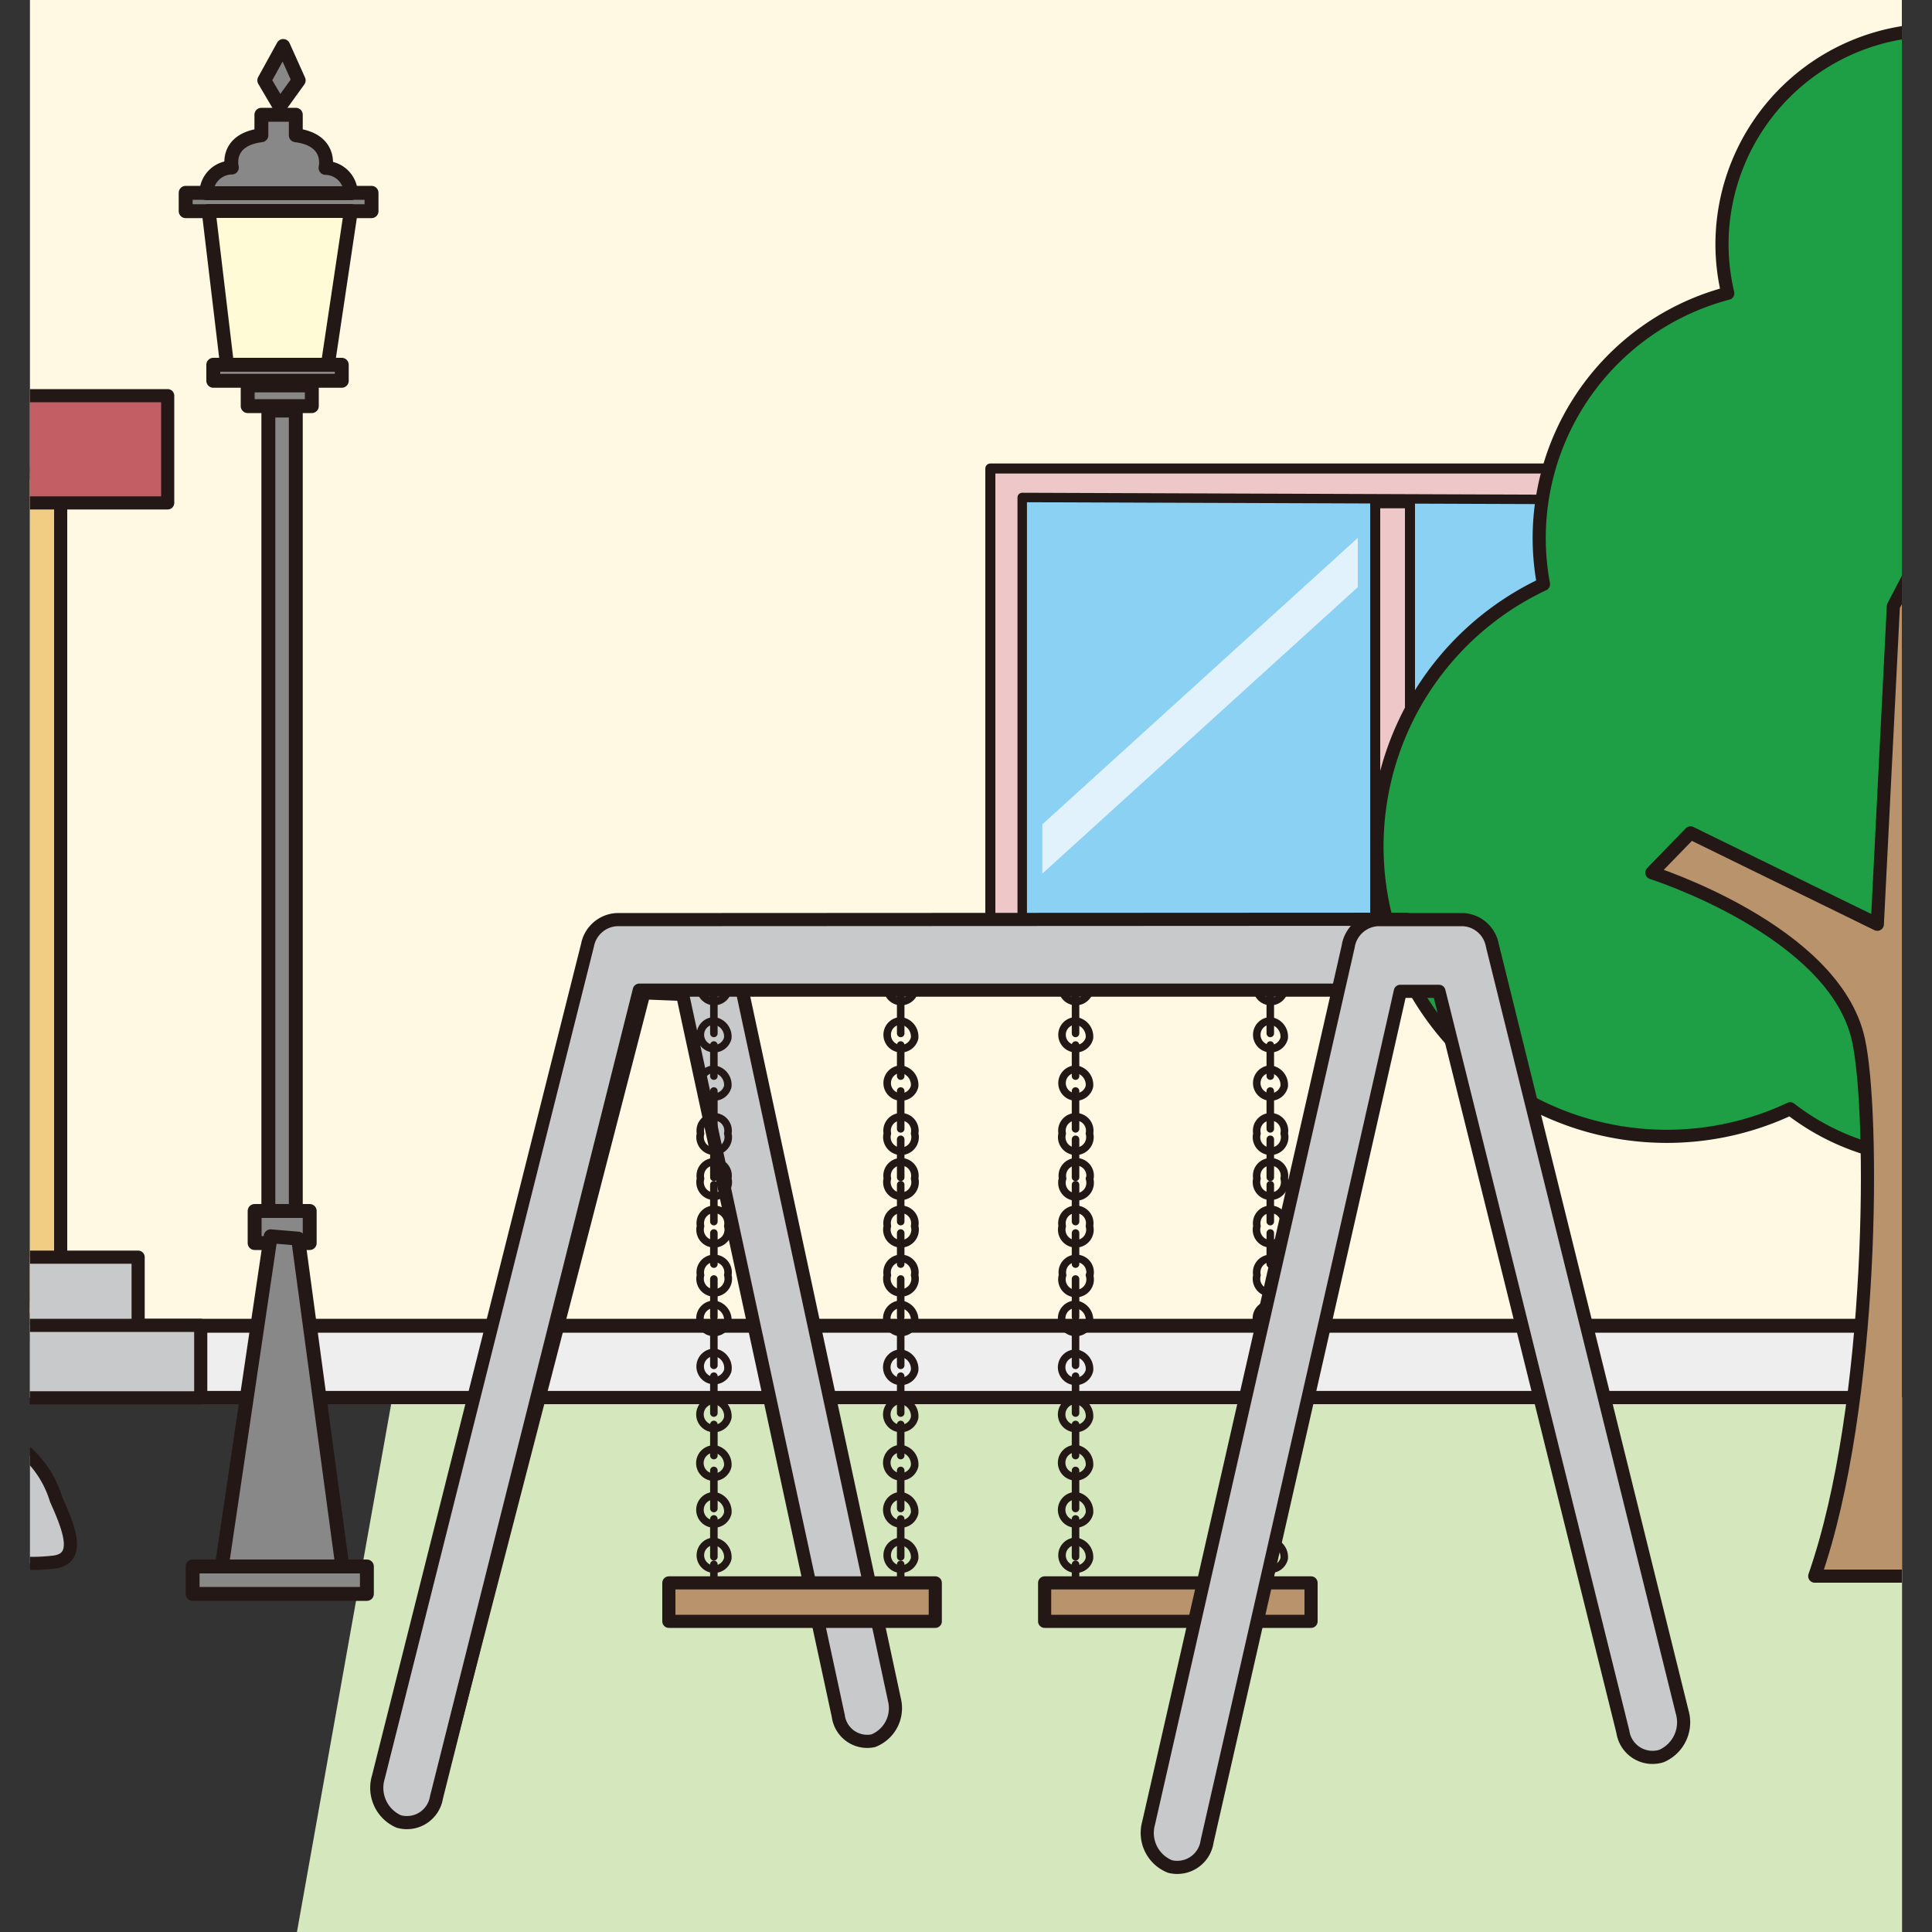 <svg xmlns="http://www.w3.org/2000/svg" xmlns:xlink="http://www.w3.org/1999/xlink" width="100" height="100" viewBox="0 0 100 100"><rect x="0" y="0" width="100" height="100" fill="#333333" stroke="none"/><defs><style>.a,.d,.f,.i,.m,.o,.p,.v{fill:none;}.b{fill:#d4e7bd;}.c{clip-path:url(#a);}.d,.f,.i,.m,.o,.p,.v{stroke:#231815;stroke-linecap:round;stroke-linejoin:round;}.d{stroke-width:0.72px;}.e{fill:#eeeeef;}.f{stroke-width:0.67px;}.g{fill:#fff8e2;}.h{fill:#f1cd83;}.i{stroke-width:0.68px;}.j{fill:#c8c9ca;}.k{fill:#c25e64;}.l{fill:#eec8c8;}.m{stroke-width:0.52px;}.n{fill:#8bd1f4;}.o{stroke-width:0.49px;}.p{stroke-width:0.52px;}.q{fill:#e1f2fc;}.r{fill:#1e9f45;}.s{fill:#b9936b;}.t{fill:#888;}.u{fill:#fffbd6;}.v{stroke-width:0.39px;}</style><clipPath id="a"><rect class="a" x="1.55" width="96.89" height="100"/></clipPath></defs><polygon class="b" points="20.31 72.32 15.37 100 98.45 100 98.45 72.32 20.31 72.32"/><g class="c"><line class="d" x1="-117.52" y1="72.32" x2="210.81" y2="72.32"/></g><rect class="e" x="1.55" y="67.39" width="96.89" height="4.94"/><g class="c"><rect class="f" x="-37.91" y="67.39" width="138.56" height="4.94"/></g><rect class="g" x="1.55" width="96.89" height="68.62"/><g class="c"><rect class="d" x="-37.91" y="-0.81" width="138.56" height="69.43"/></g><rect class="h" x="1.55" y="24.49" width="1.58" height="43.82"/><g class="c"><rect class="i" x="-24.02" y="24.49" width="27.16" height="43.82"/></g><rect class="j" x="1.55" y="65.07" width="5.59" height="4.01"/><g class="c"><rect class="i" x="-28.34" y="65.07" width="35.49" height="4.01"/></g><rect class="j" x="1.55" y="68.6" width="8.83" height="3.75"/><g class="c"><rect class="i" x="-31.58" y="68.6" width="41.97" height="3.75"/></g><rect class="k" x="1.55" y="20.48" width="7.13" height="5.56"/><g class="c"><rect class="i" x="-29.89" y="20.48" width="38.57" height="5.55"/></g><rect class="l" x="51.26" y="24.25" width="41.78" height="25.46"/><rect class="m" x="51.26" y="24.25" width="41.78" height="25.46"/><polygon class="n" points="91.25 48.36 52.91 48.21 52.91 25.75 91.25 25.89 91.25 48.36"/><polygon class="o" points="91.25 48.36 52.91 48.21 52.91 25.75 91.25 25.89 91.25 48.36"/><rect class="l" x="71.18" y="26.05" width="1.8" height="22.17"/><rect class="p" x="71.18" y="26.05" width="1.8" height="22.17"/><polygon class="q" points="74.17 45.22 90.5 30.39 90.5 27.84 74.17 42.67 74.17 45.22"/><polygon class="q" points="53.95 45.22 70.28 30.39 70.28 27.84 53.95 42.67 53.95 45.22"/><g class="c"><path class="j" d="M-21.76,74.53a66.07,66.07,0,0,0,8,.16c5.1-.16,5.56,0,8.64-.16s4.63-.77,5.87.16a5.43,5.43,0,0,1,2.16,2.93c.77,1.7,1.23,3.09-.16,3.24s-1.85,0-5.86-.15S-6.86,80.25-11,81c-2.47.46-4.63-.16-6.32-.16-3.09,0-3.86.62-6.64.31s-3.55-.46-2.62-2,2.31-3.7,2.47-4.16.92-.47,2.31-.47"/><path class="i" d="M-21.76,74.53a66.07,66.07,0,0,0,8,.16c5.1-.16,5.56,0,8.64-.16s4.63-.77,5.87.16a5.43,5.43,0,0,1,2.16,2.93c.77,1.7,1.23,3.09-.16,3.24s-1.85,0-5.86-.15S-6.86,80.25-11,81c-2.47.46-4.63-.16-6.32-.16-3.09,0-3.86.62-6.64.31s-3.55-.46-2.62-2,2.31-3.7,2.47-4.16S-23.15,74.53-21.76,74.53Z"/><path class="r" d="M120.59,30.24a13.1,13.1,0,0,0-9.54-15.06,11,11,0,0,0,.3-2.52,11.11,11.11,0,1,0-22.22,0,11,11,0,0,0,.3,2.52,13.1,13.1,0,0,0-9.54,15.06A15,15,0,0,0,92.66,57.39a12.37,12.37,0,0,0,15.15,0,15,15,0,0,0,12.78-27.15"/><path class="i" d="M120.59,30.24a13.1,13.1,0,0,0-9.54-15.06,11,11,0,0,0,.3-2.52,11.11,11.11,0,1,0-22.22,0,11,11,0,0,0,.3,2.52,13.1,13.1,0,0,0-9.54,15.06A15,15,0,0,0,92.66,57.39a12.37,12.37,0,0,0,15.15,0,15,15,0,0,0,12.78-27.15Z"/><path class="s" d="M98,31.38l-.83,16.46-9.67-4.73-2,2.06s9.45,3,10.69,8.64c.83,3.7.83,18.92-2.26,27.77h11.52s-4.73-26.54,1-30.65l5.76-6.17-.82-2.88-9.67,8.43.2-10.7,4.94-6.37V30.36l-5.76,6V25.42Z"/><path class="i" d="M98,31.38l-.83,16.46-9.67-4.73-2,2.06s9.45,3,10.69,8.64c.83,3.7.83,18.92-2.26,27.77h11.52s-4.73-26.54,1-30.65l5.76-6.17-.82-2.88-9.67,8.43.2-10.7,4.94-6.37V30.36l-5.76,6V25.42Z"/><rect class="t" x="9.61" y="9.98" width="9.62" height="0.95"/><rect class="d" x="9.61" y="9.98" width="9.62" height="0.95"/><path class="t" d="M18.16,10a1.34,1.34,0,0,0-1.31-1.31S17.21,7.24,15.31,7V5.94H13.53V7C11.63,7.24,12,8.67,12,8.67A1.34,1.34,0,0,0,10.68,10Z"/><path class="d" d="M18.16,10a1.34,1.34,0,0,0-1.31-1.31S17.21,7.24,15.31,7V5.94H13.53V7C11.63,7.24,12,8.67,12,8.67A1.34,1.34,0,0,0,10.68,10Z"/><polygon class="t" points="14.66 2.38 13.68 4.16 14.48 5.52 15.46 4.16 14.66 2.38"/><polygon class="d" points="14.66 2.38 13.68 4.16 14.48 5.52 15.46 4.16 14.66 2.38"/><polygon class="u" points="16.97 18.88 11.75 18.88 10.8 10.92 18.16 10.92 16.97 18.88"/><polygon class="d" points="16.97 18.88 11.75 18.88 10.8 10.92 18.16 10.92 16.97 18.88"/><rect class="t" x="11.04" y="18.88" width="6.65" height="0.83"/><rect class="d" x="11.04" y="18.88" width="6.65" height="0.83"/><rect class="t" x="12.82" y="19.95" width="3.32" height="1.07"/><rect class="d" x="12.82" y="19.95" width="3.32" height="1.07"/><rect class="t" x="13.89" y="21.25" width="1.42" height="42.26"/><rect class="d" x="13.89" y="21.25" width="1.42" height="42.26"/><rect class="t" x="13.17" y="62.68" width="2.85" height="1.66"/><rect class="d" x="13.18" y="62.68" width="2.85" height="1.66"/><polygon class="t" points="14.01 63.99 11.39 81.68 17.8 81.68 15.43 64.11 14.01 63.99"/><polygon class="d" points="14.01 63.99 11.39 81.68 17.8 81.68 15.43 64.11 14.01 63.99"/><rect class="t" x="9.97" y="81.08" width="9.02" height="1.42"/><rect class="d" x="9.97" y="81.08" width="9.02" height="1.42"/><path class="j" d="M32.27,47.81a1.56,1.56,0,0,0-1.5,1.25l-11,42.51a1.82,1.82,0,0,0,1,2.21,1.49,1.49,0,0,0,1.89-1.18S32.7,53.84,33.33,51.39l2,.08,8.06,37.35A1.51,1.51,0,0,0,45.2,90.1,1.81,1.81,0,0,0,46.3,88L38,49.32A1.57,1.57,0,0,0,36.55,48Z"/><path class="i" d="M32.27,47.81a1.56,1.56,0,0,0-1.5,1.25l-11,42.51a1.82,1.82,0,0,0,1,2.21,1.49,1.49,0,0,0,1.89-1.18S32.7,53.84,33.33,51.39l2,.08,8.06,37.35A1.51,1.51,0,0,0,45.2,90.1,1.81,1.81,0,0,0,46.3,88L38,49.32A1.57,1.57,0,0,0,36.55,48Z"/><path class="v" d="M37.67,51.29A.72.72,0,1,1,37,50.4.82.82,0,0,1,37.67,51.29Z"/><path class="v" d="M37.67,53.73a.72.72,0,1,1-.71-.89A.82.82,0,0,1,37.67,53.73Z"/><line class="v" x1="36.95" y1="51.59" x2="36.95" y2="53.49"/><path class="v" d="M37.67,56.23a.72.72,0,1,1-.71-.89A.82.82,0,0,1,37.67,56.23Z"/><path class="v" d="M37.67,58.67a.73.73,0,1,1-1.41,0,.72.72,0,1,1,1.41,0Z"/><line class="v" x1="36.95" y1="56.47" x2="36.95" y2="58.43"/><line class="v" x1="36.95" y1="54.09" x2="36.95" y2="55.7"/><line class="v" x1="36.95" y1="58.97" x2="36.95" y2="60.94"/><line class="v" x1="36.95" y1="49.09" x2="36.95" y2="50.99"/><path class="v" d="M37.67,61a.73.73,0,1,1-1.41,0,.72.72,0,1,1,1.41,0Z"/><path class="v" d="M37.67,63.46a.73.73,0,1,1-1.41,0,.72.72,0,1,1,1.41,0Z"/><line class="v" x1="36.95" y1="61.32" x2="36.95" y2="63.23"/><path class="v" d="M37.67,66a.73.73,0,1,1-1.41,0,.72.72,0,1,1,1.41,0Z"/><path class="v" d="M37.67,68.41a.73.73,0,1,1-.71-.9A.82.82,0,0,1,37.67,68.41Z"/><line class="v" x1="36.95" y1="66.2" x2="36.95" y2="68.17"/><line class="v" x1="36.95" y1="63.82" x2="36.95" y2="65.43"/><line class="v" x1="36.95" y1="68.7" x2="36.95" y2="70.67"/><path class="v" d="M37.67,70.94A.73.73,0,1,1,37,70,.82.82,0,0,1,37.67,70.94Z"/><path class="v" d="M37.67,73.38a.73.73,0,1,1-.71-.9A.82.82,0,0,1,37.67,73.38Z"/><line class="v" x1="36.95" y1="71.23" x2="36.95" y2="73.14"/><path class="v" d="M37.67,75.88A.73.73,0,1,1,37,75,.82.82,0,0,1,37.67,75.88Z"/><path class="v" d="M37.67,78.32a.73.73,0,1,1-.71-.9A.82.82,0,0,1,37.67,78.32Z"/><line class="v" x1="36.95" y1="76.11" x2="36.95" y2="78.08"/><line class="v" x1="36.95" y1="73.73" x2="36.95" y2="75.34"/><line class="v" x1="36.95" y1="78.62" x2="36.95" y2="80.58"/><path class="v" d="M37.67,80.67a.72.72,0,1,1-.71-.89A.82.82,0,0,1,37.67,80.67Z"/><line class="v" x1="36.95" y1="80.97" x2="36.95" y2="82.87"/><path class="v" d="M47.34,51.29a.72.72,0,1,1-.71-.89A.82.82,0,0,1,47.34,51.29Z"/><path class="v" d="M47.34,53.73a.72.72,0,1,1-.71-.89A.82.82,0,0,1,47.34,53.73Z"/><line class="v" x1="46.62" y1="51.59" x2="46.62" y2="53.49"/><path class="v" d="M47.34,56.23a.72.72,0,1,1-.71-.89A.82.82,0,0,1,47.34,56.23Z"/><path class="v" d="M47.34,58.67a.73.73,0,1,1-1.41,0,.72.72,0,1,1,1.41,0Z"/><line class="v" x1="46.62" y1="56.47" x2="46.62" y2="58.43"/><line class="v" x1="46.62" y1="54.09" x2="46.62" y2="55.7"/><line class="v" x1="46.62" y1="58.97" x2="46.62" y2="60.94"/><line class="v" x1="46.62" y1="49.09" x2="46.62" y2="50.99"/><path class="v" d="M47.34,61a.73.73,0,1,1-1.41,0,.72.72,0,1,1,1.41,0Z"/><path class="v" d="M47.34,63.46a.73.73,0,1,1-1.41,0,.72.72,0,1,1,1.41,0Z"/><line class="v" x1="46.62" y1="61.32" x2="46.62" y2="63.23"/><path class="v" d="M47.34,66a.73.73,0,1,1-1.41,0,.72.72,0,1,1,1.41,0Z"/><path class="v" d="M47.34,68.41a.73.73,0,1,1-.71-.9A.82.82,0,0,1,47.34,68.41Z"/><line class="v" x1="46.62" y1="66.2" x2="46.62" y2="68.17"/><line class="v" x1="46.62" y1="63.82" x2="46.62" y2="65.43"/><line class="v" x1="46.62" y1="68.7" x2="46.62" y2="70.67"/><path class="v" d="M47.34,70.94a.73.73,0,1,1-.71-.9A.82.82,0,0,1,47.34,70.94Z"/><path class="v" d="M47.34,73.38a.73.73,0,1,1-.71-.9A.82.82,0,0,1,47.34,73.38Z"/><line class="v" x1="46.62" y1="71.23" x2="46.62" y2="73.14"/><path class="v" d="M47.34,75.88a.73.73,0,1,1-.71-.9A.82.82,0,0,1,47.34,75.88Z"/><path class="v" d="M47.34,78.32a.73.73,0,1,1-.71-.9A.82.82,0,0,1,47.34,78.32Z"/><line class="v" x1="46.62" y1="76.11" x2="46.62" y2="78.08"/><line class="v" x1="46.62" y1="73.73" x2="46.62" y2="75.34"/><line class="v" x1="46.62" y1="78.62" x2="46.62" y2="80.58"/><path class="v" d="M47.34,80.67a.72.72,0,1,1-.71-.89A.82.82,0,0,1,47.34,80.67Z"/><line class="v" x1="46.62" y1="80.97" x2="46.62" y2="82.87"/><path class="v" d="M56.39,51.29a.72.72,0,1,1-.71-.89A.82.82,0,0,1,56.39,51.29Z"/><path class="v" d="M56.39,53.73a.72.72,0,1,1-.71-.89A.82.82,0,0,1,56.39,53.73Z"/><line class="v" x1="55.67" y1="51.59" x2="55.67" y2="53.49"/><path class="v" d="M56.39,56.23a.72.72,0,1,1-.71-.89A.82.82,0,0,1,56.39,56.23Z"/><path class="v" d="M56.39,58.67a.73.73,0,1,1-1.41,0,.72.72,0,1,1,1.41,0Z"/><line class="v" x1="55.67" y1="56.47" x2="55.67" y2="58.43"/><line class="v" x1="55.67" y1="54.09" x2="55.67" y2="55.7"/><line class="v" x1="55.67" y1="58.97" x2="55.67" y2="60.94"/><line class="v" x1="55.67" y1="49.09" x2="55.67" y2="50.99"/><path class="v" d="M56.39,61A.73.73,0,1,1,55,61a.72.72,0,1,1,1.41,0Z"/><path class="v" d="M56.39,63.46a.73.73,0,1,1-1.41,0,.72.72,0,1,1,1.41,0Z"/><line class="v" x1="55.67" y1="61.32" x2="55.67" y2="63.23"/><path class="v" d="M56.39,66A.73.73,0,1,1,55,66a.72.72,0,1,1,1.41,0Z"/><path class="v" d="M56.39,68.41a.73.73,0,1,1-.71-.9A.82.82,0,0,1,56.39,68.41Z"/><line class="v" x1="55.67" y1="66.2" x2="55.67" y2="68.17"/><line class="v" x1="55.67" y1="63.82" x2="55.67" y2="65.43"/><line class="v" x1="55.67" y1="68.7" x2="55.67" y2="70.67"/><path class="v" d="M56.39,70.94a.73.73,0,1,1-.71-.9A.82.82,0,0,1,56.39,70.94Z"/><path class="v" d="M56.39,73.38a.73.73,0,1,1-.71-.9A.82.82,0,0,1,56.39,73.38Z"/><line class="v" x1="55.67" y1="71.23" x2="55.67" y2="73.14"/><path class="v" d="M56.39,75.88a.73.73,0,1,1-.71-.9A.82.82,0,0,1,56.39,75.88Z"/><path class="v" d="M56.39,78.32a.73.73,0,1,1-.71-.9A.82.82,0,0,1,56.39,78.32Z"/><line class="v" x1="55.67" y1="76.11" x2="55.67" y2="78.08"/><line class="v" x1="55.67" y1="73.73" x2="55.67" y2="75.34"/><line class="v" x1="55.67" y1="78.62" x2="55.67" y2="80.58"/><path class="v" d="M56.39,80.67a.72.72,0,1,1-.71-.89A.82.82,0,0,1,56.39,80.67Z"/><line class="v" x1="55.67" y1="80.97" x2="55.67" y2="82.87"/><path class="v" d="M66.47,51.29a.72.72,0,1,1-.71-.89A.82.82,0,0,1,66.47,51.29Z"/><path class="v" d="M66.47,53.73a.72.72,0,1,1-.71-.89A.82.82,0,0,1,66.47,53.73Z"/><line class="v" x1="65.75" y1="51.59" x2="65.75" y2="53.49"/><path class="v" d="M66.47,56.23a.72.72,0,1,1-.71-.89A.82.82,0,0,1,66.47,56.23Z"/><path class="v" d="M66.47,58.67a.73.73,0,1,1-1.41,0,.72.72,0,1,1,1.41,0Z"/><line class="v" x1="65.75" y1="56.47" x2="65.75" y2="58.43"/><line class="v" x1="65.75" y1="54.09" x2="65.75" y2="55.7"/><line class="v" x1="65.75" y1="58.97" x2="65.75" y2="60.94"/><line class="v" x1="65.75" y1="49.09" x2="65.75" y2="50.99"/><path class="v" d="M66.47,61a.73.73,0,1,1-1.41,0,.72.72,0,1,1,1.41,0Z"/><path class="v" d="M66.47,63.46a.73.73,0,1,1-1.41,0,.72.72,0,1,1,1.41,0Z"/><line class="v" x1="65.75" y1="61.32" x2="65.75" y2="63.23"/><path class="v" d="M66.47,66a.73.73,0,1,1-1.41,0,.72.72,0,1,1,1.41,0Z"/><path class="v" d="M66.47,68.41a.73.73,0,1,1-.71-.9A.82.82,0,0,1,66.47,68.41Z"/><line class="v" x1="65.75" y1="66.2" x2="65.75" y2="68.17"/><line class="v" x1="65.75" y1="63.82" x2="65.75" y2="65.43"/><line class="v" x1="65.75" y1="68.7" x2="65.75" y2="70.67"/><path class="v" d="M66.47,70.94a.73.73,0,1,1-.71-.9A.82.82,0,0,1,66.47,70.94Z"/><path class="v" d="M66.47,73.38a.73.73,0,1,1-.71-.9A.82.82,0,0,1,66.47,73.38Z"/><line class="v" x1="65.75" y1="71.23" x2="65.75" y2="73.14"/><path class="v" d="M66.47,75.88a.73.73,0,1,1-.71-.9A.82.82,0,0,1,66.47,75.88Z"/><path class="v" d="M66.47,78.32a.73.73,0,1,1-.71-.9A.82.82,0,0,1,66.47,78.32Z"/><line class="v" x1="65.75" y1="76.11" x2="65.75" y2="78.08"/><line class="v" x1="65.75" y1="73.73" x2="65.75" y2="75.34"/><line class="v" x1="65.75" y1="78.62" x2="65.75" y2="80.58"/><path class="v" d="M66.47,80.67a.72.72,0,1,1-.71-.89A.82.82,0,0,1,66.47,80.67Z"/><line class="v" x1="65.75" y1="80.97" x2="65.75" y2="82.87"/><path class="j" d="M31.92,47.6a1.63,1.63,0,0,0-1.51,1.32L19.58,92a1.9,1.9,0,0,0,1.06,2.28,1.55,1.55,0,0,0,1.95-1.24l10.5-41.79H72.78a1.86,1.86,0,0,0,0-3.67Z"/><path class="i" d="M31.92,47.6a1.63,1.63,0,0,0-1.51,1.32L19.58,92a1.9,1.9,0,0,0,1.06,2.28,1.55,1.55,0,0,0,1.95-1.24l10.5-41.79H72.78a1.86,1.86,0,0,0,0-3.67Z"/><rect class="s" x="34.62" y="81.93" width="13.79" height="1.99"/><rect class="i" x="34.62" y="81.93" width="13.79" height="1.99"/><rect class="s" x="54.07" y="81.93" width="13.79" height="1.99"/><rect class="i" x="54.07" y="81.93" width="13.79" height="1.99"/><path class="j" d="M71.3,47.6A1.64,1.64,0,0,0,69.78,49L59.45,94.37a1.87,1.87,0,0,0,1.11,2.24,1.56,1.56,0,0,0,1.92-1.3s9.44-41.48,10-44h2c.62,2.47,9.52,38.33,9.52,38.33a1.55,1.55,0,0,0,2,1.25,1.9,1.9,0,0,0,1.07-2.27L77.24,48.92a1.62,1.62,0,0,0-1.51-1.32Z"/><path class="i" d="M71.3,47.6A1.64,1.64,0,0,0,69.78,49L59.45,94.37a1.87,1.87,0,0,0,1.11,2.24,1.56,1.56,0,0,0,1.92-1.3s9.44-41.48,10-44h2c.62,2.47,9.52,38.33,9.52,38.33a1.55,1.55,0,0,0,2,1.25,1.9,1.9,0,0,0,1.07-2.27L77.24,48.92a1.62,1.62,0,0,0-1.51-1.32Z"/></g></svg>